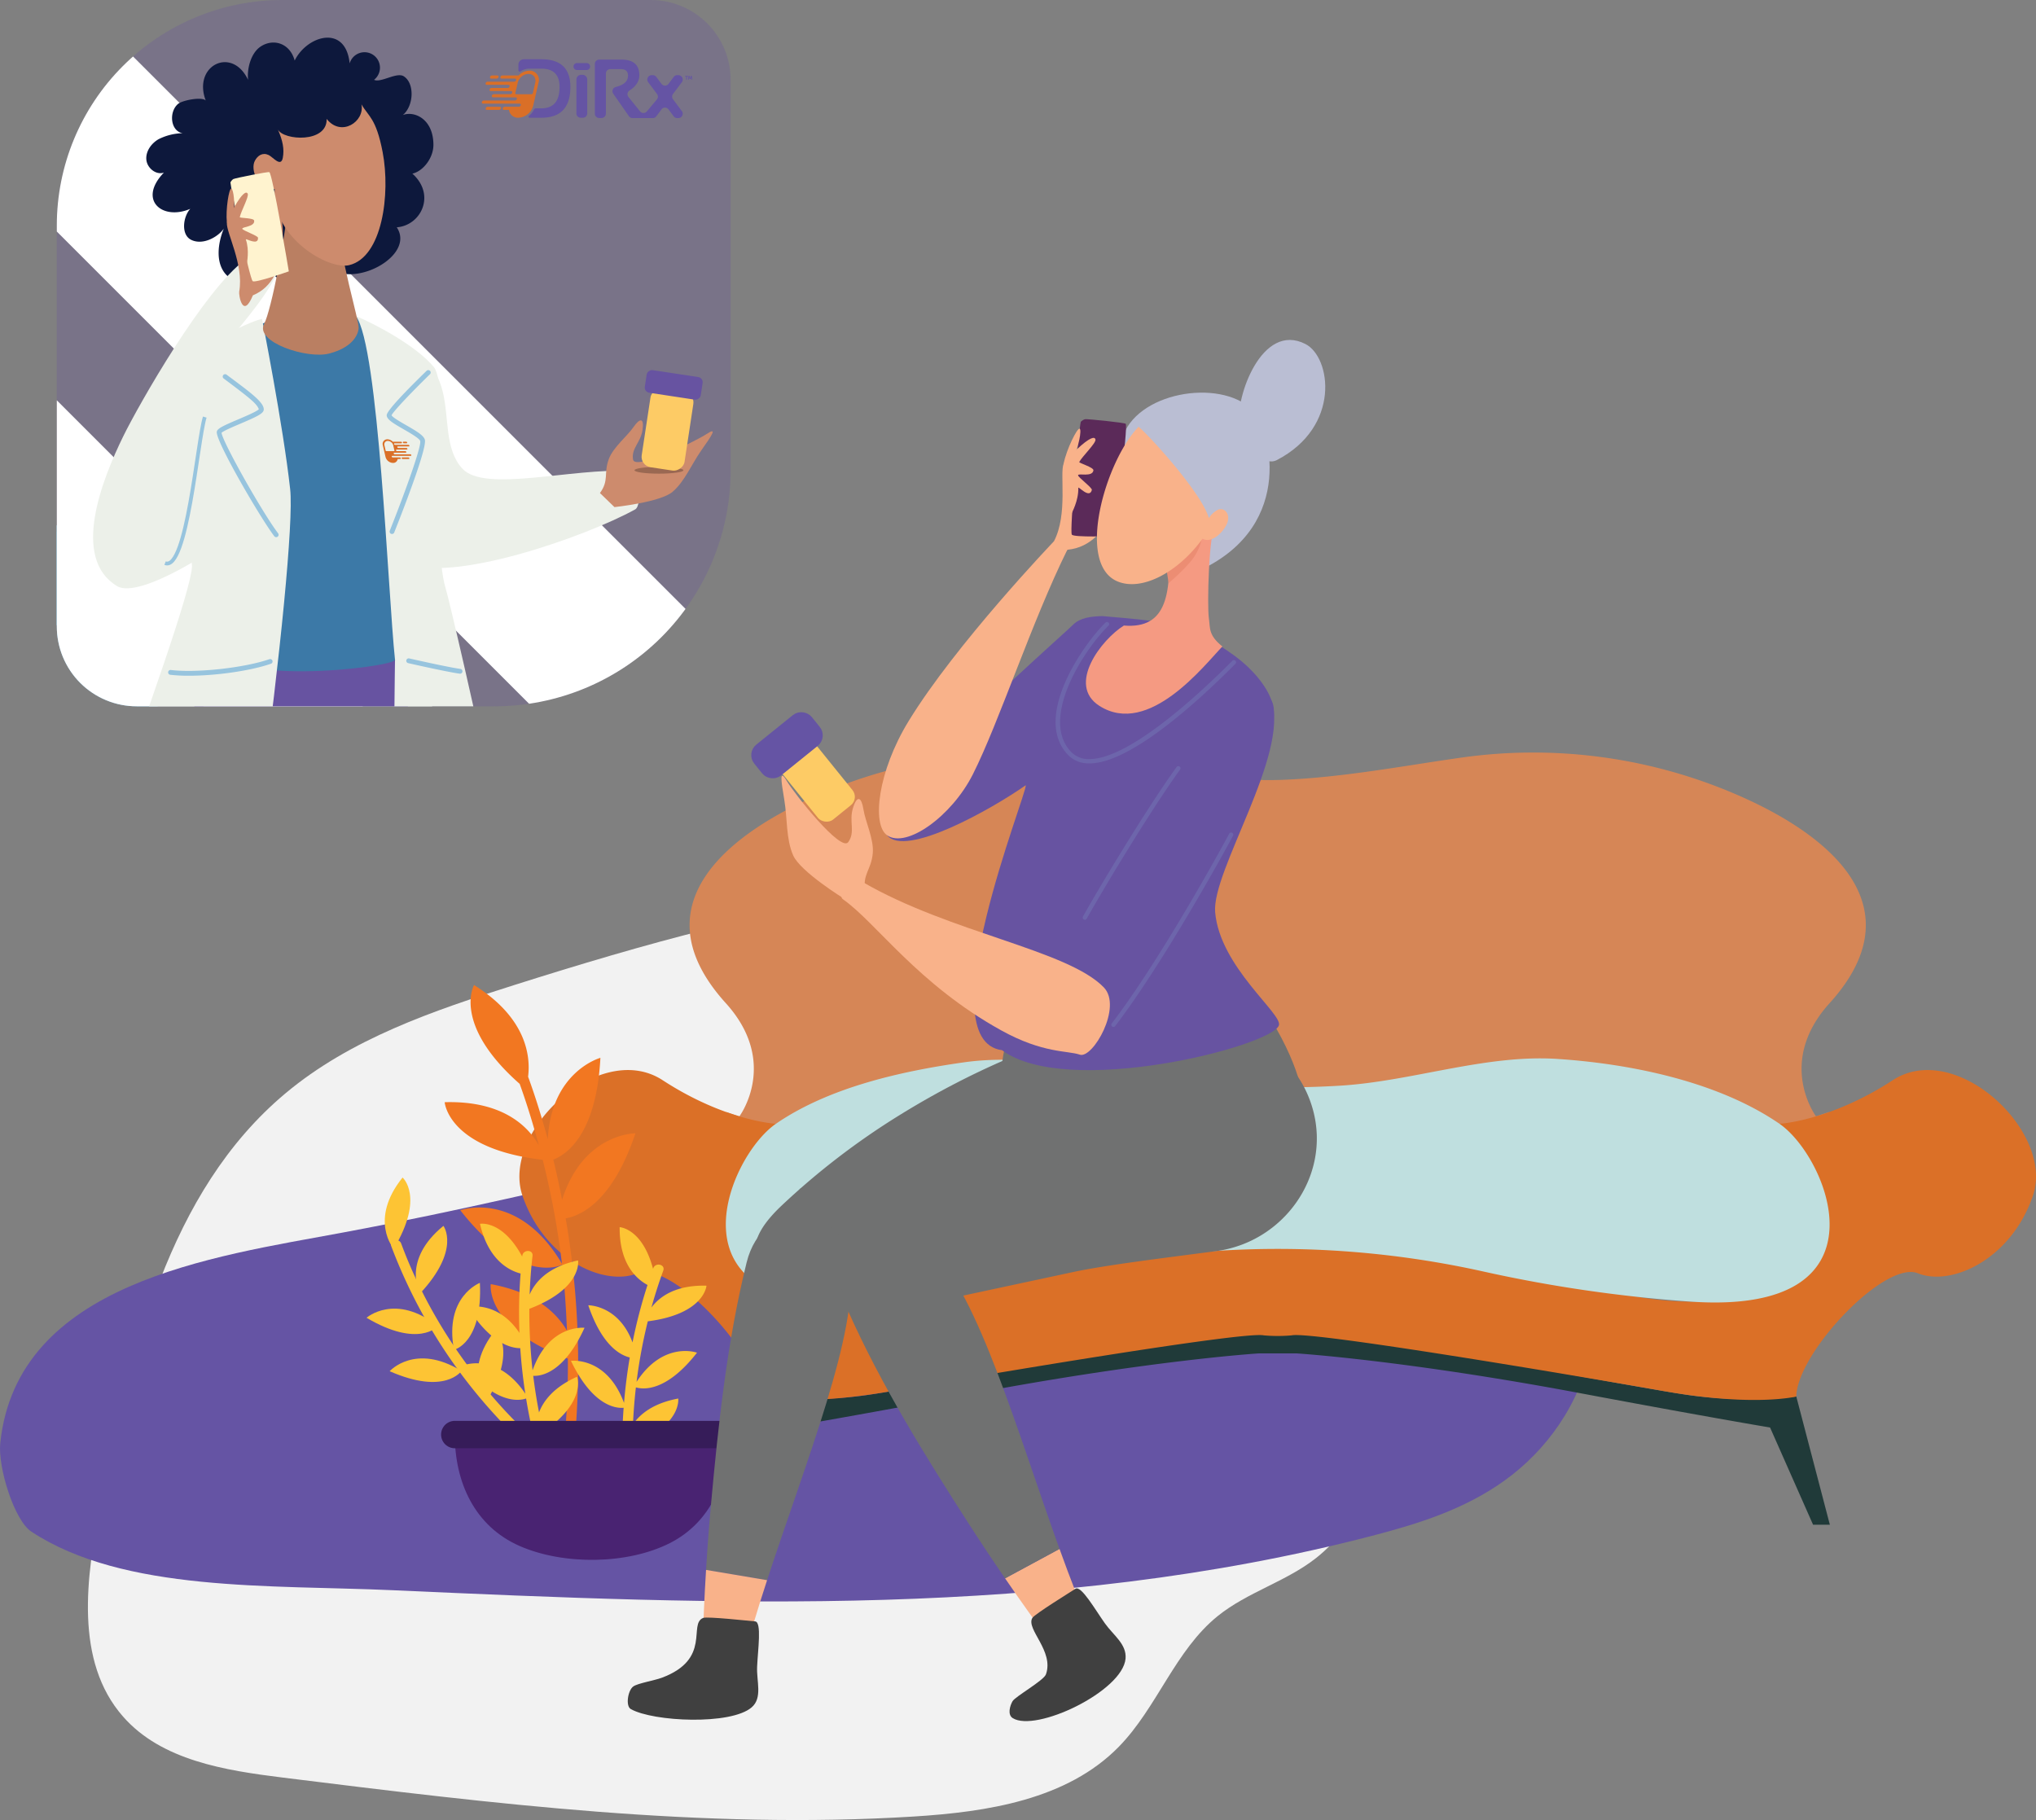 <svg id="Group_2255" data-name="Group 2255" xmlns="http://www.w3.org/2000/svg" xmlns:xlink="http://www.w3.org/1999/xlink" width="680.437" height="608.322" viewBox="0 0 680.437 608.322">
  <rect x="0" y="0" width="680.437" height="608.322" fill="#808080" stroke="none"/>
  <defs>
    <clipPath id="clip-path">
      <path id="Rectangle_747" data-name="Rectangle 747" d="M75.371,0H198.493A26.708,26.708,0,0,1,225.2,26.708v130.42a78.947,78.947,0,0,1-78.947,78.947H26.708A26.708,26.708,0,0,1,0,209.366v-134A75.371,75.371,0,0,1,75.371,0Z" fill="none"/>
    </clipPath>
    <clipPath id="clip-path-2">
      <rect id="Rectangle_746" data-name="Rectangle 746" width="473.823" height="303.27" fill="none"/>
    </clipPath>
  </defs>
  <g id="Group_2219" data-name="Group 2219" transform="translate(0 0)">
    <g id="Group_2216" data-name="Group 2216" transform="translate(18.985)">
      <g id="Group_2215" data-name="Group 2215" clip-path="url(#clip-path)">
        <g id="doctor" transform="translate(-249.64 -5.206)">
          <rect id="Rectangle_712" data-name="Rectangle 712" width="479.923" height="307.583" transform="translate(1.019)" fill="#6753a1" opacity="0.272" style="mix-blend-mode: normal;isolation: isolate"/>
          <g id="Group_2205" data-name="Group 2205" transform="translate(0 4.313)">
            <g id="Group_2204" data-name="Group 2204" clip-path="url(#clip-path-2)">
              <g id="Group_2157" data-name="Group 2157" transform="translate(123.202 176.477)">
                <path id="Path_1556" data-name="Path 1556" d="M73.255,346.113l7.167,2.113,167.529-108.6-7.167-2.113H100.333Z" transform="translate(-73.255 -237.508)" fill="#80c4df"/>
                <path id="Path_1557" data-name="Path 1557" d="M73.255,346.113l7.167,2.113,167.529-108.6-7.167-2.113H100.333Z" transform="translate(-73.255 -237.508)" fill="#a8e4fa" style="mix-blend-mode: multiply;isolation: isolate"/>
                <path id="Path_1558" data-name="Path 1558" d="M80.351,348.2H220.8l27.078-108.6H107.429Z" transform="translate(-73.184 -237.487)" fill="#80c4df"/>
                <path id="Path_1559" data-name="Path 1559" d="M184.582,290.707l14.509,77.627H143.527l8.018-77.627Z" transform="translate(-72.549 -236.973)" fill="#80c4df"/>
                <path id="Path_1560" data-name="Path 1560" d="M184.582,290.707l14.509,77.627H143.527l8.018-77.627Z" transform="translate(-72.549 -236.973)" fill="#a8e4fa" style="mix-blend-mode: multiply;isolation: isolate"/>
                <path id="Path_1561" data-name="Path 1561" d="M153.223,293.273l1.964,3.142,7.462,71.475H146.154Z" transform="translate(-72.523 -236.948)" fill="#a8e4fa" style="mix-blend-mode: multiply;isolation: isolate"/>
              </g>
              <g id="Group_2174" data-name="Group 2174" transform="translate(150.695 27.734)">
                <g id="Group_2158" data-name="Group 2158" transform="translate(0)">
                  <ellipse id="Ellipse_47" data-name="Ellipse 47" cx="44.526" cy="44.526" rx="44.526" ry="44.526" transform="translate(1.54 1.54)" fill="#f7f5f0"/>
                  <path id="Path_1562" data-name="Path 1562" d="M146.541,93.326a42.984,42.984,0,1,1-30.4,12.589,42.7,42.7,0,0,1,30.4-12.589Zm0-3.081a46.066,46.066,0,1,0,46.066,46.066,46.066,46.066,0,0,0-46.066-46.066Z" transform="translate(-100.475 -90.245)" fill="#80c4df"/>
                </g>
                <g id="Group_2171" data-name="Group 2171" transform="translate(6.385 6.386)">
                  <g id="Group_2159" data-name="Group 2159" transform="translate(38.194)">
                    <path id="Path_1563" data-name="Path 1563" d="M146.083,98.039v0Z" transform="translate(-144.595 -96.552)" fill="#f7f5f0"/>
                    <path id="Path_1564" data-name="Path 1564" d="M146.1,106.024a1.488,1.488,0,0,1-1.488-1.487V98.054a1.487,1.487,0,0,1,2.975,0v6.484A1.487,1.487,0,0,1,146.1,106.024Z" transform="translate(-144.61 -96.567)" fill="#80c4df"/>
                  </g>
                  <g id="Group_2160" data-name="Group 2160" transform="translate(54.05 5.116)">
                    <path id="Path_1565" data-name="Path 1565" d="M165.022,103.1l-3.242,5.615Z" transform="translate(-160.293 -101.618)" fill="#f7f5f0"/>
                    <path id="Path_1566" data-name="Path 1566" d="M161.794,110.221a1.487,1.487,0,0,1-1.287-2.23l3.242-5.615a1.487,1.487,0,0,1,2.576,1.487l-3.242,5.615A1.485,1.485,0,0,1,161.794,110.221Z" transform="translate(-160.308 -101.632)" fill="#80c4df"/>
                  </g>
                  <g id="Group_2161" data-name="Group 2161" transform="translate(65.657 19.097)">
                    <path id="Path_1567" data-name="Path 1567" d="M178.886,116.946l-5.614,3.241Z" transform="translate(-171.785 -115.459)" fill="#f7f5f0"/>
                    <path id="Path_1568" data-name="Path 1568" d="M173.289,121.69a1.488,1.488,0,0,1-.745-2.776l5.614-3.241a1.487,1.487,0,0,1,1.488,2.576l-5.615,3.241A1.479,1.479,0,0,1,173.289,121.69Z" transform="translate(-171.799 -115.474)" fill="#80c4df"/>
                  </g>
                  <g id="Group_2162" data-name="Group 2162" transform="translate(69.905 38.194)">
                    <path id="Path_1569" data-name="Path 1569" d="M183.962,135.853h0Z" transform="translate(-175.991 -134.366)" fill="#f7f5f0"/>
                    <path id="Path_1570" data-name="Path 1570" d="M183.976,137.355h-6.484a1.487,1.487,0,0,1,0-2.974h6.484a1.487,1.487,0,0,1,0,2.974Z" transform="translate(-176.006 -134.381)" fill="#80c4df"/>
                  </g>
                  <g id="Group_2163" data-name="Group 2163" transform="translate(65.657 54.049)">
                    <path id="Path_1571" data-name="Path 1571" d="M178.886,154.792l-5.614-3.241Z" transform="translate(-171.785 -150.064)" fill="#f7f5f0"/>
                    <path id="Path_1572" data-name="Path 1572" d="M178.9,156.294a1.479,1.479,0,0,1-.742-.2l-5.614-3.241a1.487,1.487,0,1,1,1.487-2.576l5.615,3.241a1.487,1.487,0,0,1-.745,2.775Z" transform="translate(-171.799 -150.078)" fill="#80c4df"/>
                  </g>
                  <g id="Group_2164" data-name="Group 2164" transform="translate(54.05 65.656)">
                    <path id="Path_1573" data-name="Path 1573" d="M165.022,168.657l-3.242-5.615Z" transform="translate(-160.293 -161.555)" fill="#f7f5f0"/>
                    <path id="Path_1574" data-name="Path 1574" d="M165.038,170.159a1.486,1.486,0,0,1-1.289-.744l-3.242-5.614a1.487,1.487,0,0,1,2.576-1.488l3.242,5.615a1.488,1.488,0,0,1-1.287,2.231Z" transform="translate(-160.308 -161.57)" fill="#80c4df"/>
                  </g>
                  <g id="Group_2165" data-name="Group 2165" transform="translate(38.194 69.904)">
                    <path id="Path_1575" data-name="Path 1575" d="M146.083,173.732v0Z" transform="translate(-144.595 -165.761)" fill="#f7f5f0"/>
                    <path id="Path_1576" data-name="Path 1576" d="M146.1,175.233a1.487,1.487,0,0,1-1.488-1.487v-6.482a1.487,1.487,0,1,1,2.975,0v6.482A1.487,1.487,0,0,1,146.1,175.233Z" transform="translate(-144.61 -165.776)" fill="#80c4df"/>
                  </g>
                  <g id="Group_2166" data-name="Group 2166" transform="translate(19.097 65.656)">
                    <path id="Path_1577" data-name="Path 1577" d="M127.176,168.657l3.241-5.615Z" transform="translate(-125.688 -161.555)" fill="#f7f5f0"/>
                    <path id="Path_1578" data-name="Path 1578" d="M127.189,170.159a1.488,1.488,0,0,1-1.286-2.231l3.241-5.615a1.487,1.487,0,0,1,2.576,1.488l-3.241,5.614A1.489,1.489,0,0,1,127.189,170.159Z" transform="translate(-125.703 -161.57)" fill="#80c4df"/>
                  </g>
                  <g id="Group_2167" data-name="Group 2167" transform="translate(5.117 54.049)">
                    <path id="Path_1579" data-name="Path 1579" d="M113.335,154.792l5.614-3.241Z" transform="translate(-111.847 -150.064)" fill="#f7f5f0"/>
                    <path id="Path_1580" data-name="Path 1580" d="M113.351,156.294a1.487,1.487,0,0,1-.745-2.775l5.615-3.241a1.487,1.487,0,1,1,1.487,2.576l-5.614,3.241A1.479,1.479,0,0,1,113.351,156.294Z" transform="translate(-111.862 -150.078)" fill="#80c4df"/>
                  </g>
                  <g id="Group_2168" data-name="Group 2168" transform="translate(0 38.194)">
                    <path id="Path_1581" data-name="Path 1581" d="M108.269,135.853h0Z" transform="translate(-106.781 -134.366)" fill="#f7f5f0"/>
                    <path id="Path_1582" data-name="Path 1582" d="M114.766,137.355h-6.482a1.487,1.487,0,1,1,0-2.974h6.482a1.487,1.487,0,0,1,0,2.974Z" transform="translate(-106.796 -134.381)" fill="#80c4df"/>
                  </g>
                  <g id="Group_2169" data-name="Group 2169" transform="translate(5.117 19.097)">
                    <path id="Path_1583" data-name="Path 1583" d="M113.335,116.946l5.614,3.241Z" transform="translate(-111.847 -115.459)" fill="#f7f5f0"/>
                    <path id="Path_1584" data-name="Path 1584" d="M118.963,121.69a1.48,1.48,0,0,1-.742-.2l-5.614-3.241a1.487,1.487,0,1,1,1.487-2.576l5.614,3.241a1.488,1.488,0,0,1-.744,2.776Z" transform="translate(-111.862 -115.474)" fill="#80c4df"/>
                  </g>
                  <g id="Group_2170" data-name="Group 2170" transform="translate(19.097 5.116)">
                    <path id="Path_1585" data-name="Path 1585" d="M127.176,103.1l3.241,5.615Z" transform="translate(-125.688 -101.618)" fill="#f7f5f0"/>
                    <path id="Path_1586" data-name="Path 1586" d="M130.433,110.221a1.486,1.486,0,0,1-1.289-.743l-3.241-5.615a1.487,1.487,0,0,1,2.576-1.487l3.241,5.615a1.487,1.487,0,0,1-1.287,2.23Z" transform="translate(-125.703 -101.632)" fill="#80c4df"/>
                  </g>
                </g>
                <g id="Group_2172" data-name="Group 2172" transform="translate(36.666 17.116)">
                  <path id="Path_1587" data-name="Path 1587" d="M147.761,141.678l-9.512-33.015Z" transform="translate(-136.761 -107.176)" fill="#f7f5f0"/>
                  <path id="Path_1588" data-name="Path 1588" d="M147.775,143.18a1.486,1.486,0,0,1-1.428-1.076l-9.513-33.014a1.487,1.487,0,0,1,2.858-.823l9.512,33.014a1.487,1.487,0,0,1-1.017,1.84A1.456,1.456,0,0,1,147.775,143.18Z" transform="translate(-136.776 -107.191)" fill="#80c4df"/>
                </g>
                <g id="Group_2173" data-name="Group 2173" transform="translate(24.198 39.832)">
                  <path id="Path_1589" data-name="Path 1589" d="M151.564,137.129,125.9,131.154Z" transform="translate(-124.418 -129.666)" fill="#f7f5f0"/>
                  <path id="Path_1590" data-name="Path 1590" d="M151.58,138.632a1.507,1.507,0,0,1-.338-.039l-25.659-5.975a1.487,1.487,0,0,1,.675-2.9l25.659,5.975a1.488,1.488,0,0,1-.336,2.936Z" transform="translate(-124.432 -129.681)" fill="#80c4df"/>
                </g>
              </g>
              <g id="Group_2203" data-name="Group 2203" transform="translate(22.388 31.291)">
                <g id="Group_2176" data-name="Group 2176">
                  <rect id="Rectangle_713" data-name="Rectangle 713" width="99.975" height="129.662" transform="translate(1.539 1.54)" fill="#f7f5f0"/>
                  <g id="Group_2175" data-name="Group 2175">
                    <path id="Path_1591" data-name="Path 1591" d="M73.42,96.846V223.428h-96.9V96.846Zm3.08-3.08H-26.555V226.508H76.5V93.766Z" transform="translate(26.555 -93.766)" fill="#80c4df"/>
                  </g>
                </g>
                <rect id="Rectangle_714" data-name="Rectangle 714" width="69.615" height="16.896" transform="translate(16.426 10.838)" fill="#ffbb87"/>
                <g id="Group_2177" data-name="Group 2177" transform="translate(72.547 39.671)">
                  <rect id="Rectangle_715" data-name="Rectangle 715" width="8.88" height="8.88" transform="translate(0)" fill="#80c4df"/>
                  <rect id="Rectangle_716" data-name="Rectangle 716" width="8.88" height="8.88" transform="translate(12.423)" fill="#80c4df"/>
                </g>
                <g id="Group_2183" data-name="Group 2183" transform="translate(10.436 52.431)">
                  <g id="Group_2178" data-name="Group 2178" transform="translate(0 0)">
                    <rect id="Rectangle_717" data-name="Rectangle 717" width="6.988" height="6.988" transform="translate(0.946 0.945)" fill="#f7f5f0"/>
                    <path id="Path_1592" data-name="Path 1592" d="M-9.234,147.567v5.1h-5.1v-5.1Zm1.892-1.891h-8.88v8.879h8.88v-8.879Z" transform="translate(16.223 -145.676)" fill="#80c4df"/>
                  </g>
                  <g id="Group_2179" data-name="Group 2179" transform="translate(12.423 0)">
                    <rect id="Rectangle_718" data-name="Rectangle 718" width="6.988" height="6.988" transform="translate(0.945 0.945)" fill="#f7f5f0"/>
                    <path id="Path_1593" data-name="Path 1593" d="M3.065,147.567v5.1h-5.1v-5.1Zm1.891-1.891H-3.924v8.879H4.955v-8.879Z" transform="translate(3.924 -145.676)" fill="#80c4df"/>
                  </g>
                  <g id="Group_2180" data-name="Group 2180" transform="translate(24.844 0)">
                    <rect id="Rectangle_719" data-name="Rectangle 719" width="6.988" height="6.988" transform="translate(0.946 0.945)" fill="#f7f5f0"/>
                    <path id="Path_1594" data-name="Path 1594" d="M15.363,147.567v5.1h-5.1v-5.1Zm1.892-1.891H8.374v8.879h8.88v-8.879Z" transform="translate(-8.374 -145.676)" fill="#80c4df"/>
                  </g>
                  <g id="Group_2181" data-name="Group 2181" transform="translate(37.267 0)">
                    <rect id="Rectangle_720" data-name="Rectangle 720" width="6.988" height="6.988" transform="translate(0.946 0.945)" fill="#f7f5f0"/>
                    <path id="Path_1595" data-name="Path 1595" d="M27.662,147.567v5.1h-5.1v-5.1Zm1.891-1.891H20.673v8.879h8.879v-8.879Z" transform="translate(-20.673 -145.676)" fill="#80c4df"/>
                  </g>
                  <g id="Group_2182" data-name="Group 2182" transform="translate(49.688 0)">
                    <rect id="Rectangle_721" data-name="Rectangle 721" width="6.988" height="6.988" transform="translate(0.946 0.945)" fill="#f7f5f0"/>
                    <path id="Path_1596" data-name="Path 1596" d="M39.96,147.567v5.1h-5.1v-5.1Zm1.892-1.891h-8.88v8.879h8.88v-8.879Z" transform="translate(-32.971 -145.676)" fill="#80c4df"/>
                  </g>
                  <rect id="Rectangle_722" data-name="Rectangle 722" width="8.88" height="8.88" transform="translate(62.111)" fill="#80c4df"/>
                  <rect id="Rectangle_723" data-name="Rectangle 723" width="8.88" height="8.88" transform="translate(74.534)" fill="#80c4df"/>
                </g>
                <g id="Group_2189" data-name="Group 2189" transform="translate(10.436 65.191)">
                  <g id="Group_2184" data-name="Group 2184" transform="translate(0 0)">
                    <rect id="Rectangle_724" data-name="Rectangle 724" width="6.988" height="6.988" transform="translate(0.946 0.946)" fill="#f7f5f0"/>
                    <path id="Path_1597" data-name="Path 1597" d="M-9.234,160.2v5.1h-5.1v-5.1Zm1.892-1.891h-8.88v8.879h8.88v-8.879Z" transform="translate(16.223 -158.309)" fill="#80c4df"/>
                  </g>
                  <g id="Group_2185" data-name="Group 2185" transform="translate(12.423 0)">
                    <rect id="Rectangle_725" data-name="Rectangle 725" width="6.988" height="6.988" transform="translate(0.945 0.946)" fill="#f7f5f0"/>
                    <path id="Path_1598" data-name="Path 1598" d="M3.065,160.2v5.1h-5.1v-5.1Zm1.891-1.891H-3.924v8.879H4.955v-8.879Z" transform="translate(3.924 -158.309)" fill="#80c4df"/>
                  </g>
                  <g id="Group_2186" data-name="Group 2186" transform="translate(24.844 0)">
                    <rect id="Rectangle_726" data-name="Rectangle 726" width="6.988" height="6.988" transform="translate(0.946 0.946)" fill="#f7f5f0"/>
                    <path id="Path_1599" data-name="Path 1599" d="M15.363,160.2v5.1h-5.1v-5.1Zm1.892-1.891H8.374v8.879h8.88v-8.879Z" transform="translate(-8.374 -158.309)" fill="#80c4df"/>
                  </g>
                  <g id="Group_2187" data-name="Group 2187" transform="translate(37.267 0)">
                    <rect id="Rectangle_727" data-name="Rectangle 727" width="6.988" height="6.988" transform="translate(0.946 0.946)" fill="#f7f5f0"/>
                    <path id="Path_1600" data-name="Path 1600" d="M27.662,160.2v5.1h-5.1v-5.1Zm1.891-1.891H20.673v8.879h8.879v-8.879Z" transform="translate(-20.673 -158.309)" fill="#80c4df"/>
                  </g>
                  <g id="Group_2188" data-name="Group 2188" transform="translate(49.688 0)">
                    <rect id="Rectangle_728" data-name="Rectangle 728" width="6.988" height="6.988" transform="translate(0.946 0.946)" fill="#f7f5f0"/>
                    <path id="Path_1601" data-name="Path 1601" d="M39.96,160.2v5.1h-5.1v-5.1Zm1.892-1.891h-8.88v8.879h8.88v-8.879Z" transform="translate(-32.971 -158.309)" fill="#80c4df"/>
                  </g>
                  <rect id="Rectangle_729" data-name="Rectangle 729" width="8.88" height="8.88" transform="translate(62.111)" fill="#80c4df"/>
                  <rect id="Rectangle_730" data-name="Rectangle 730" width="8.88" height="8.88" transform="translate(74.534)" fill="#80c4df"/>
                </g>
                <g id="Group_2194" data-name="Group 2194" transform="translate(10.436 76.435)">
                  <g id="Group_2190" data-name="Group 2190" transform="translate(0 1.516)">
                    <rect id="Rectangle_731" data-name="Rectangle 731" width="6.988" height="6.988" transform="translate(0.946 0.946)" fill="#f7f5f0"/>
                    <path id="Path_1602" data-name="Path 1602" d="M-9.234,172.834v5.1h-5.1v-5.1Zm1.892-1.892h-8.88v8.88h8.88v-8.88Z" transform="translate(16.223 -170.942)" fill="#80c4df"/>
                  </g>
                  <g id="Group_2191" data-name="Group 2191" transform="translate(12.423 1.516)">
                    <rect id="Rectangle_732" data-name="Rectangle 732" width="6.988" height="6.988" transform="translate(0.945 0.946)" fill="#f7f5f0"/>
                    <path id="Path_1603" data-name="Path 1603" d="M3.065,172.834v5.1h-5.1v-5.1Zm1.891-1.892H-3.924v8.88H4.955v-8.88Z" transform="translate(3.924 -170.942)" fill="#80c4df"/>
                  </g>
                  <g id="Group_2192" data-name="Group 2192" transform="translate(24.844 1.516)">
                    <rect id="Rectangle_733" data-name="Rectangle 733" width="6.988" height="6.988" transform="translate(0.946 0.946)" fill="#f7f5f0"/>
                    <path id="Path_1604" data-name="Path 1604" d="M15.363,172.834v5.1h-5.1v-5.1Zm1.892-1.892H8.374v8.88h8.88v-8.88Z" transform="translate(-8.374 -170.942)" fill="#80c4df"/>
                  </g>
                  <rect id="Rectangle_734" data-name="Rectangle 734" width="11.913" height="11.913" transform="translate(35.75)" fill="#ffbb87"/>
                  <g id="Group_2193" data-name="Group 2193" transform="translate(49.688 1.516)">
                    <rect id="Rectangle_735" data-name="Rectangle 735" width="6.988" height="6.988" transform="translate(0.946 0.946)" fill="#f7f5f0"/>
                    <path id="Path_1605" data-name="Path 1605" d="M39.96,172.834v5.1h-5.1v-5.1Zm1.892-1.892h-8.88v8.88h8.88v-8.88Z" transform="translate(-32.971 -170.942)" fill="#80c4df"/>
                  </g>
                  <rect id="Rectangle_736" data-name="Rectangle 736" width="8.88" height="8.88" transform="translate(62.111 1.516)" fill="#80c4df"/>
                  <rect id="Rectangle_737" data-name="Rectangle 737" width="8.88" height="8.88" transform="translate(74.534 1.516)" fill="#80c4df"/>
                </g>
                <g id="Group_2200" data-name="Group 2200" transform="translate(10.436 90.712)">
                  <g id="Group_2195" data-name="Group 2195" transform="translate(0 0)">
                    <rect id="Rectangle_738" data-name="Rectangle 738" width="6.988" height="6.988" transform="translate(0.946 0.946)" fill="#f7f5f0"/>
                    <path id="Path_1606" data-name="Path 1606" d="M-9.234,185.467v5.1h-5.1v-5.1Zm1.892-1.891h-8.88v8.879h8.88v-8.879Z" transform="translate(16.223 -183.576)" fill="#80c4df"/>
                  </g>
                  <g id="Group_2196" data-name="Group 2196" transform="translate(12.423 0)">
                    <rect id="Rectangle_739" data-name="Rectangle 739" width="6.988" height="6.988" transform="translate(0.945 0.946)" fill="#f7f5f0"/>
                    <path id="Path_1607" data-name="Path 1607" d="M3.065,185.467v5.1h-5.1v-5.1Zm1.891-1.891H-3.924v8.879H4.955v-8.879Z" transform="translate(3.924 -183.576)" fill="#80c4df"/>
                  </g>
                  <g id="Group_2197" data-name="Group 2197" transform="translate(24.844 0)">
                    <rect id="Rectangle_740" data-name="Rectangle 740" width="6.988" height="6.988" transform="translate(0.946 0.946)" fill="#f7f5f0"/>
                    <path id="Path_1608" data-name="Path 1608" d="M15.363,185.467v5.1h-5.1v-5.1Zm1.892-1.891H8.374v8.879h8.88v-8.879Z" transform="translate(-8.374 -183.576)" fill="#80c4df"/>
                  </g>
                  <g id="Group_2198" data-name="Group 2198" transform="translate(37.267 0)">
                    <rect id="Rectangle_741" data-name="Rectangle 741" width="6.988" height="6.988" transform="translate(0.946 0.946)" fill="#f7f5f0"/>
                    <path id="Path_1609" data-name="Path 1609" d="M27.662,185.467v5.1h-5.1v-5.1Zm1.891-1.891H20.673v8.879h8.879v-8.879Z" transform="translate(-20.673 -183.576)" fill="#80c4df"/>
                  </g>
                  <g id="Group_2199" data-name="Group 2199" transform="translate(49.688 0)">
                    <rect id="Rectangle_742" data-name="Rectangle 742" width="6.988" height="6.988" transform="translate(0.946 0.946)" fill="#f7f5f0"/>
                    <path id="Path_1610" data-name="Path 1610" d="M39.96,185.467v5.1h-5.1v-5.1Zm1.892-1.891h-8.88v8.879h8.88v-8.879Z" transform="translate(-32.971 -183.576)" fill="#80c4df"/>
                  </g>
                  <rect id="Rectangle_743" data-name="Rectangle 743" width="8.88" height="8.88" transform="translate(62.111)" fill="#80c4df"/>
                  <rect id="Rectangle_744" data-name="Rectangle 744" width="8.88" height="8.88" transform="translate(74.534)" fill="#80c4df"/>
                </g>
                <g id="Group_2202" data-name="Group 2202" transform="translate(10.436 103.472)">
                  <g id="Group_2201" data-name="Group 2201">
                    <rect id="Rectangle_745" data-name="Rectangle 745" width="6.988" height="6.988" transform="translate(0.946 0.946)" fill="#f7f5f0"/>
                    <path id="Path_1611" data-name="Path 1611" d="M-9.234,198.1v5.1h-5.1v-5.1Zm1.892-1.892h-8.88v8.88h8.88v-8.88Z" transform="translate(16.223 -196.209)" fill="#80c4df"/>
                  </g>
                </g>
              </g>
            </g>
          </g>
          <path id="Path_1612" data-name="Path 1612" d="M122.7,64.554,424.191,366.038c.207,0,.207-83.777.207-83.777L206.69,64.554Z" transform="translate(50.443 -58.456)" fill="#fff" style="mix-blend-mode: soft-light;isolation: isolate"/>
          <path id="Path_1613" data-name="Path 1613" d="M-47.711,63.671v52.244L201.527,365.155H368.592L67.111,63.671Z" transform="translate(48.731 -58.464)" fill="#fff" style="mix-blend-mode: soft-light;isolation: isolate"/>
        </g>
        <path id="Path_1614" data-name="Path 1614" d="M295.958,174.6c-7.013-.57-10.125,13.676-6.24,23.643,7.841,20.118,6.2,42.875,24.3,52.242,14.447,7.475,60.133-8.444,76.8-17.664,2.445-1.353,1.269-12.663-1.711-12.831-19.385-1.094-48.584,7.351-56.048-.814C321.013,205.994,339.9,178.168,295.958,174.6Z" transform="translate(-197.536 -62.556)" fill="#ecf0e9"/>
        <g id="doctors" transform="translate(-7.945 12.589)">
          <g id="_5" data-name="5">
            <path id="Path_1615" data-name="Path 1615" d="M257,277.745c12.472-27.738,8.637-55.611,9.443-62.894,2.38-21.516,31.928-46.606,31.928-46.606,5.979,2.467,20.138,9.826,26.086,17.082,5.371,6.553-1.184,57.124,3.963,74.049,2.333,7.673,35.71,152.841,30.7,160.328-25.4,37.928-160.681,18.345-160.681-.68C198.436,400.632,232.624,331.951,257,277.745Z" transform="translate(-190.491 -75.209)" fill="#ecf0e9"/>
            <g id="Group_2208" data-name="Group 2208" transform="translate(27.146 207.889)">
              <g id="Group_2206" data-name="Group 2206" transform="translate(2.173 322.69)">
                <path id="Path_1616" data-name="Path 1616" d="M241.623,603.744c-3.643,9.5-2.369,22.427-1.276,25.14.541,1.344,5.373,16.552-8.106,12.369-8.769-2.72-8.426-9.386-8.046-10.393,3.485-9.251,1.045-23.078,1.045-26.34C225.241,600.9,242.965,600.244,241.623,603.744Z" transform="translate(-219.553 -601.436)" fill="#ba7f62"/>
                <path id="Path_1617" data-name="Path 1617" d="M220.723,639.841c-1.709-.385-1.086,5.595-.62,6.214s9.663,2.672,19.517,2.42c8.921-.228,14.586-.706,15.307-2.359.369-.845-.2-4.718-1.931-5.821-1.529-.974-16.259-1.889-16.756-1.754S220.723,639.841,220.723,639.841Z" transform="translate(-219.598 -601.063)" fill="#072b45"/>
                <path id="Path_1618" data-name="Path 1618" d="M237.99,624.176c1.953.068,4.785,4.412,6.351,8.979,1.826,1.929,5.151,2.624,6.888,5.2,1.208,1.792,2.729,4.943,2.077,5.795-2.275,2.969-31.255,2.47-32.294-.205-1.352-3.481,1.479-6.664,1.887-10.091.375-3.142-.01-4.711,1.1-6.371.343-.513,1.205-.2,1.175.785-.069,2.169-.4,6,2.732,6.442C230.606,626.74,234.78,624.065,237.99,624.176Z" transform="translate(-219.587 -601.208)" fill="#0a3c5f"/>
              </g>
              <g id="Group_2207" data-name="Group 2207" transform="translate(125.753 319.494)">
                <path id="Path_1619" data-name="Path 1619" d="M356.385,600.662a106.942,106.942,0,0,0,5.715,24.809c.541,1.344,5.373,16.552-8.107,12.369a33.171,33.171,0,0,1-5.869-2.353c-3.66-1.977-2.695-6.832-2.422-7.718,2.83-9.2-3.753-23-3.753-26.3C341.948,597.851,356.022,596.93,356.385,600.662Z" transform="translate(-341.948 -598.271)" fill="#ba7f62"/>
                <path id="Path_1620" data-name="Path 1620" d="M343.782,636.43c-1.71-.384-1.086,5.595-.62,6.214s8.3,2.673,18.159,2.42c8.921-.228,17.6-.776,18.324-2.429.369-.845.861-4.648-.873-5.751-1.529-.974-20.335-1.889-20.832-1.754S343.782,636.43,343.782,636.43Z" transform="translate(-341.941 -597.901)" fill="#072b45"/>
                <path id="Path_1621" data-name="Path 1621" d="M359.693,620.765c1.951.093,5.645,7.107,7.71,8.979,1.968,1.785,7.868,2.624,9.6,5.2,1.208,1.792,1.414,4.977.762,5.828-2.275,2.97-32.658,2.436-33.7-.238-1.351-3.481-.169-5.761.239-9.187.375-3.142.745-4.327.963-6.313.083-.764.868-1.126,1.415.141.861,1.992,1.661,5.656,2.917,6.123C351.444,631.763,350.085,620.307,359.693,620.765Z" transform="translate(-341.933 -598.045)" fill="#0a3c5f"/>
              </g>
              <path id="Path_1622" data-name="Path 1622" d="M239.258,475.952c-7.2-19.238-28.646-97.487-19.638-134.972,3.1-12.883,25.413-46.755,36.926-59.024h54.723S343.126,393.44,353.137,465.21c.974,6.977-.291,30.152.779,43.8,2.124,27.112,1.986,72.187,6.187,96.727-.738,6.836-16.82,8.51-17.555,4.714-6.077-31.43-34.585-74.883-35.694-102.46-.246-6.15,2.376-20.286,5.355-29.56-12.1-29.915-22.45-76.609-27.58-103.765-3.575,26.769-7.9,74.815-11.289,106.377-1.022,9.514-1.827,27.319-4.3,36.912-4.184,16.211-16.241,35.087-27.275,94.485.164,7.618-15.679,3.094-17.568-1.4,0-3.37-8.617-78.3-2.989-107.066C222.336,498.2,229,485.891,239.258,475.952Z" transform="translate(-217.446 -281.956)" fill="#6753a1"/>
            </g>
            <path id="Path_1623" data-name="Path 1623" d="M265.709,171.233c-6.126,2.755-13.918,13.008-16.643,19.819-1.8,4.506,12.2,48.008,3.717,85.712-3.65,16.237,58.449,8.991,58.17,6.372-2.378-22.378-5.435-104.926-13.09-114.853C293.084,162.086,281.975,163.914,265.709,171.233Z" transform="translate(-189.984 -75.247)" fill="#3c79a7"/>
            <path id="Path_1624" data-name="Path 1624" d="M267.1,169.188c-5.474,1.2-23.071,10.469-27.858,16.13-3.889,4.6,4.54,63.834,4.447,66.576-.537,15.88-57.827,160.315-52.81,167.8,13.636,20.339,50.062,17.663,55.951,16.3,11.113-25.488,32.057-188.365,29.676-209.881S267.1,169.188,267.1,169.188Z" transform="translate(-190.57 -75.2)" fill="#ecf0e9"/>
            <g id="Group_2209" data-name="Group 2209" transform="translate(118.195 111.111)">
              <path id="Path_1625" data-name="Path 1625" d="M309.361,240.915a.8.8,0,0,0,.747-.507c1.843-4.627,11-27.867,10.242-30.949-.35-1.428-2.595-2.806-6.248-4.9-1.82-1.046-4.542-2.611-4.884-3.316.6-1.354,6.914-7.959,12.831-13.717a.8.8,0,1,0-1.121-1.152c-6.085,5.922-13.339,13.3-13.339,14.851,0,1.381,2.064,2.633,5.711,4.729,2.1,1.208,5.275,3.032,5.489,3.895.437,1.779-4.917,16.768-10.174,29.97a.8.8,0,0,0,.746,1.1Z" transform="translate(-307.589 -186.14)" fill="#97c4de"/>
            </g>
            <g id="Group_2210" data-name="Group 2210" transform="translate(61.4 112.479)">
              <path id="Path_1626" data-name="Path 1626" d="M270.584,241.653c-4.691-6.17-19.743-31.965-19.211-34.938.19-1.062,2.009-1.923,7.158-4.117,2.494-1.063,6.209-2.643,6.895-3.389-.737-1.855-2.527-3.374-11.751-10.266a.8.8,0,1,1,.964-1.288c7.7,5.753,12.648,9.252,12.424,11.744-.112,1.249-2.255,2.275-7.9,4.68-2.372,1.01-5.587,2.38-6.2,3,.233,2.848,13.559,26.57,18.9,33.6a.8.8,0,1,1-1.281.973ZM252.9,207.146Z" transform="translate(-251.359 -187.495)" fill="#97c4de"/>
            </g>
            <g id="Group_2211" data-name="Group 2211" transform="translate(50.948 137.695)">
              <path id="Path_1627" data-name="Path 1627" d="M243.806,239.72a.792.792,0,0,0,.424-.121.8.8,0,0,0,.258-1.109c-3.211-5.155-1.741-9.524.118-15.054a46.243,46.243,0,0,0,2.519-10.089.8.8,0,0,0-1.6-.169,44.333,44.333,0,0,1-2.443,9.745c-1.837,5.46-3.572,10.618.041,16.418A.8.8,0,0,0,243.806,239.72Z" transform="translate(-241.011 -212.46)" fill="#97c4de"/>
            </g>
            <g id="Group_2212" data-name="Group 2212" transform="translate(45.159 207.693)">
              <path id="Path_1628" data-name="Path 1628" d="M242.175,287.339c8.929,0,20.522-1.6,27.462-4.013a.8.8,0,0,0-.528-1.52c-8.371,2.9-24.375,4.659-32.927,3.609a.8.8,0,0,0-.2,1.6A52.258,52.258,0,0,0,242.175,287.339Z" transform="translate(-235.28 -281.762)" fill="#97c4de"/>
            </g>
            <path id="Path_1629" data-name="Path 1629" d="M352.443,424.648c-13.328,2.34-34.766,6.717-39.445,0s-2.657-142.692-2.657-142.692l19.043,23.873Z" transform="translate(-189.371 -74.067)" fill="#ecf0e9"/>
            <g id="Group_2213" data-name="Group 2213" transform="translate(124.742 207.457)">
              <path id="Path_1630" data-name="Path 1630" d="M331.994,286.653a.8.8,0,0,0,.114-1.6c-4.637-.668-16.929-3.477-17.053-3.5a.8.8,0,1,0-.36,1.568c.508.116,12.481,2.85,17.183,3.528A.9.9,0,0,0,331.994,286.653Z" transform="translate(-314.071 -281.528)" fill="#97c4de"/>
            </g>
            <g id="Group_2214" data-name="Group 2214" transform="translate(37.847)">
              <path id="Path_1631" data-name="Path 1631" d="M311.75,139.519c8.108-.6,13.155-10.829,5.222-17.936,3.636-.826,7.053-5.289,7.032-9.656-.04-8.739-6.489-11.4-10.228-9.925,3.692-3.062,4.022-10.665.276-12.979-2.342-1.446-7.656,2.3-9.886,1.2a5.163,5.163,0,1,0-8.155-5.48c-1.351-13.239-14.3-9.292-18.376-.953-1.612-5.94-7.272-7.493-11.459-4.628-3.161,2.164-4.517,7.276-4.112,11.086-5.364-11.417-18.587-4.8-14.157,6.876-1.377-1.324-7.866-.04-9.271,1.17-3.121,2.688-2.521,9.05,1.533,9.772a18.747,18.747,0,0,0-8.063,2.027c-2.414,1.409-4.3,4.052-4.042,6.837s3.236,5.222,5.874,4.295c-8.862,9.174-.516,16.144,8.811,12.114-2.376,2.519-3.256,8.668.342,10.393,3.968,1.9,9.009-1.075,10.852-3.764-2,4.873-2.83,11.381.7,15.292,3.766,4.176,11.708,1.884,15.094-2.606-.032,4.071,5.541,6.2,9.2,4.423s5.606-5.8,7.063-9.6C289.425,163.894,319.169,150.694,311.75,139.519Z" transform="translate(-228.04 -76.135)" fill="#0d183c"/>
              <path id="Path_1632" data-name="Path 1632" d="M275.382,127.537c-.874,13.715-6.013,39.436-8.332,43.765-3.263,6.092,14.384,11.9,21.782,9.937s9.574-5.874,9.791-8.484-6.218-22.533-7.776-40.887C289.605,117.239,275.739,121.946,275.382,127.537Z" transform="translate(-227.652 -75.673)" fill="#ba7f62"/>
              <path id="Path_1633" data-name="Path 1633" d="M306.68,114.188c2.673,13.973-.108,35.147-11.222,37.763-7.028,1.653-26-9.434-24.868-25.424-5.8-.068-8.145-6.485-6.635-9.425.941-1.833,2.628-2.9,4.622-1.966,1.427.669,4.118,4.233,4.734.935.537-2.877,0-5.73-1.639-9.448,1.911,3.674,16.515,4.6,16.294-3.554,4.848,6.171,12.8.913,11.636-4.869C301.944,102.295,304.5,102.784,306.68,114.188Z" transform="translate(-227.684 -75.913)" fill="#cd8b6d"/>
            </g>
          </g>
        </g>
        <path id="Path_1634" data-name="Path 1634" d="M258.127,240.429c-3.846,4.462-31.988,22.88-39.649,18.292-15.466-9.261-5.1-35.526,2.069-50.137,5.166-10.534,26.952-48.886,40.708-58.918,2.018-1.473,11.776,1.456,10.946,3.588-5.4,13.865-28.1,33.022-26.394,40.819C257.189,245.94,270.844,225.673,258.127,240.429Z" transform="translate(-198.315 -62.811)" fill="#ecf0e9"/>
        <path id="Path_177" data-name="Path 177" d="M378.153,227.07c3.128-4.318,1.167-6.508,2.948-11.339,1.466-3.974,6.163-7.657,8.251-10.7s3.646-3.278,3.024.971-3.808,6.093-3.166,9.869,20.844-6.051,24.611-8.549,1.681.539-1.725,5.378-5.574,10.443-9.664,13.949S383,231.764,383,231.764Z" transform="translate(-196.63 -62.273)" fill="#cd8b6d"/>
        <ellipse id="Ellipse_48" data-name="Ellipse 48" cx="8.173" cy="1.133" rx="8.173" ry="1.133" transform="translate(193.067 156.046)" opacity="0.25" style="mix-blend-mode: darken;isolation: isolate"/>
        <g id="Group_154" data-name="Group 154" transform="translate(194.947 123.447)">
          <rect id="Rectangle_23" data-name="Rectangle 23" width="26.558" height="14.487" rx="3.504" transform="translate(0 32.191) rotate(-81.363)" fill="#fdcb65"/>
          <rect id="Rectangle_24" data-name="Rectangle 24" width="7.646" height="18.913" rx="1.749" transform="translate(1.302 7.559) rotate(-81.363)" fill="#6753a1"/>
        </g>
      </g>
    </g>
    <g id="Group_2217" data-name="Group 2217" transform="translate(0 113.619)">
      <path id="Path_1635" data-name="Path 1635" d="M616.552,373.476c-42.091-16.5-88.576-19.463-133.518-14.555s-88.69,17.4-131.8,31.032c-27.1,8.569-54.77,17.994-76.552,36.258-39.274,32.933-51.651,87.191-61.737,137.444-4.85,24.167-8.737,52.29,7.524,70.815,12.869,14.663,34.043,17.987,53.4,20.391,69.964,8.687,140.414,17.392,210.78,13.017,24.687-1.534,51.324-5.643,68.614-23.329,12.817-13.111,18.789-32.17,33.056-43.684,9.871-7.967,22.734-11.462,32.724-19.28,13.453-10.527,19.963-27.333,27.316-42.749,9.335-19.569,20.923-38.114,28.443-58.45s10.687-43.362,2.734-63.532-29.35-35.946-50.705-32.2" transform="translate(-179.348 -174.344)" fill="#f2f2f2"/>
      <path id="Path_1636" data-name="Path 1636" d="M79.717,542.4c5.6-53.709,71.138-62.321,114.141-70.329s67.351-14.454,110.222-23.5c28.341-5.982,75.785-8.429,104.513-9.664,38.544-1.657,60.823-9.123,99.19-14.014,20.123-2.567,57.125,12.4,76.063,21.261,19.965,9.34,32.452,38.528,27.542,64.379-3.616,19.04-15.269,34.539-28.873,44.322s-29.113,14.56-44.491,18.555c-107.132,27.835-217.772,23.05-327.138,18.14-40.717-1.828-89.913.754-120.785-19.587C84.375,568.192,78.883,550.4,79.717,542.4Z" transform="translate(-79.633 -173.663)" fill="#6554a4"/>
      <g id="Group_155" data-name="Group 155" transform="translate(122.503)">
        <path id="Path_146" data-name="Path 146" d="M753.213,324.883a171.258,171.258,0,0,0-86.78-10.592c-19.572,2.75-40.289,6.764-60.53,7.526-21.772.819-42.194-4.515-63.614-7.526a171.261,171.261,0,0,0-86.781,10.592c-31.13,12.373-66.906,37-35.586,71.586,17.97,19.844,4.53,37.825,4.53,37.825l-4.532-1.49L440.869,449.3l77.844-7.829,85.647-15.334,85.647,15.334,77.844,7.827L788.8,432.8l-4.534,1.49s-13.439-17.981,4.532-37.825C820.118,361.88,784.343,337.256,753.213,324.883Z" transform="translate(-299.85 -174.787)" fill="#d68656"/>
        <path id="Path_147" data-name="Path 147" d="M742.306,525.639c-18.756-2.609-117.857-21.759-133.418-21.759h-9.293c-15.562,0-114.663,19.151-133.419,21.759a145.03,145.03,0,0,1-35.243.373l-11.221,42.859h5.61l14.377-32.5s20.646-3.429,63.507-11.481c58.519-11,94.579-13.28,94.579-13.28H610.7s36.061,2.286,94.579,13.28c42.861,8.052,63.508,11.481,63.508,11.481l14.377,32.5h5.607l-11.221-42.859A145.029,145.029,0,0,1,742.306,525.639Z" transform="translate(-299.73 -172.866)" fill="#203a39"/>
        <path id="Path_148" data-name="Path 148" d="M810.5,421.145c-21.039,13.714-37.87,14.578-37.87,14.578s36.818,38.231-.526,53.883-79.95-5.592-108.275-16.758c-24.379-9.612-51.749-5.587-58.9-4.279-7.153-1.311-34.523-5.333-58.9,4.279-28.326,11.166-70.929,32.411-108.276,16.758s-.526-53.883-.526-53.883-16.831-.864-37.871-14.578-54.174,17.267-46.812,38.672,27.351,30.35,38.4,25.878,40.325,26.46,40.676,41.183c0,0,13.924,3.533,44.13-1.787s118.1-20.138,124.533-18.647a54.285,54.285,0,0,0,9.293,0C616,504.952,703.893,519.768,734.1,525.09s44.13,1.787,44.13,1.787c.35-14.722,29.63-45.655,40.675-41.183s31.034-4.471,38.4-25.878S831.535,407.43,810.5,421.145Z" transform="translate(-300.416 -173.731)" fill="#db7027"/>
        <path id="Path_149" data-name="Path 149" d="M771.939,435.761c-20.719-14.24-50.037-20.074-74.173-21.674-24.086-1.6-48.685,7.514-72.861,8.949a314.781,314.781,0,0,1-63.194-2.6c-20.622-2.947-41.631-8.167-62.514-5.189-20.66,2.946-44.842,8.265-62.657,20.509-16.25,11.167-38.088,64.111,29.636,59.44A470.1,470.1,0,0,0,536.123,485a316.605,316.605,0,0,1,136.237,0A470.232,470.232,0,0,0,742.308,495.2C810.028,499.875,788.189,446.928,771.939,435.761Z" transform="translate(-299.729 -173.77)" fill="#bfdfdf"/>
        <path id="Path_150" data-name="Path 150" d="M444.542,456.96s-11.5,13.306-3.743,29.172,133.578-9,134.944-16.43S474.9,450.788,444.542,456.96Z" transform="translate(-299.545 -173.355)" fill="#539797"/>
        <g id="Group_148" data-name="Group 148" transform="translate(175.759 263.586)">
          <path id="Path_151" data-name="Path 151" d="M522.129,451.186c-4.2-1.341-8.436-2.593-12.629-3.887-.984-.306-1.961-.605-2.945-.9a.062.062,0,0,0-.042-.016q-9.175-2.817-18.383-5.554l-6.375-1.894q-3.045-.906-6.1-1.8a.59.59,0,0,0-.315,1.135l1.488.436c14.149,4.15,28.292,8.363,42.336,12.855q1.373.436,2.746.879c.547.18,1.1.352,1.646.531-1.179-.494-2.373-.989-3.569-1.472A19.118,19.118,0,0,0,522.129,451.186Z" transform="translate(-474.934 -437.123)" fill="#539797"/>
        </g>
        <path id="Path_152" data-name="Path 152" d="M550.919,209.051c4.374-15.5,32.365-20.388,43.45-9.821,5.869,5.6,15.006,38.342-17.084,53.556-8.067-.427-14.349-8.715-16.45-16.986,7.8-7.684.1-19.806-4.806-7.883C551.066,223.877,549.707,213.344,550.919,209.051Z" transform="translate(-298.416 -175.984)" fill="#babed3"/>
        <path id="Path_153" data-name="Path 153" d="M589.7,204.055c-1.278-8.577,7.459-34.028,22.107-26.531,8.57,4.388,11.941,27.625-9.567,38.793C597.105,218.981,590.454,209.116,589.7,204.055Z" transform="translate(-298.023 -176.159)" fill="#babed3"/>
        <g id="Group_149" data-name="Group 149" transform="translate(0 215.614)">
          <path id="Path_154" data-name="Path 154" d="M366.006,461.435c-.881-4.508-1.831-8.994-2.93-13.441,4.143-1.583,14.4-8.088,15.74-34.035,0,0-16.43,4.506-17.58,27.211-1.943-7.071-4.084-14.07-6.587-20.909.819-6.457-.219-19.475-18.059-30.634,0,0-7.417,13.081,15.252,33.037,2.418,6.7,4.507,13.556,6.381,20.5-3.344-5.928-11.683-14.957-31.449-14.375,0,0,1.085,15.607,32.763,19.254a279.15,279.15,0,0,1,6.437,34.734c-14.747-24.894-33.993-17.883-33.993-17.883,18.994,24.224,32.543,18.931,34.032,18.246.859,7.31,1.334,14.653,1.625,22-3.456-5.97-10.594-12.809-25.474-15.546,0,0-2.048,14.7,25.783,24.893a276.9,276.9,0,0,1-1.67,32.543c-.245,2.2,3.152,2.684,3.4.49a285.971,285.971,0,0,0-2.469-79.91c4.994-.861,15.614-5.481,23.311-28.412C390.517,439.186,373.064,439.09,366.006,461.435Z" transform="translate(-300.664 -389.628)" fill="#f27721"/>
          <path id="Path_155" data-name="Path 155" d="M312.422,475.194c-.761-2.057-4.078-1.165-3.309.912a175.128,175.128,0,0,0,44.9,66.673c1.62,1.5,4.051-.925,2.425-2.426C337.235,522.607,321.47,499.692,312.422,475.194Z" transform="translate(-300.843 -388.78)" fill="#fdc434"/>
          <path id="Path_156" data-name="Path 156" d="M318.568,492c13.824-14.789,7.881-22.672,7.881-22.672C312.376,480.778,318.568,492,318.568,492Z" transform="translate(-300.76 -388.827)" fill="#fdc434"/>
          <path id="Path_157" data-name="Path 157" d="M343.669,503.741c-11.359,14.151-2.952,23.821-2.952,23.821C351.132,510.2,343.669,503.741,343.669,503.741Z" transform="translate(-300.554 -388.481)" fill="#fdc434"/>
          <path id="Path_158" data-name="Path 158" d="M312.9,453.327c-11.364,14.149-2.96,23.82-2.96,23.82C320.362,459.792,312.9,453.327,312.9,453.327Z" transform="translate(-300.863 -388.988)" fill="#fdc434"/>
          <path id="Path_159" data-name="Path 159" d="M300.924,499.767c17.42,10.311,23.838,2.809,23.838,2.809C310.544,491.3,300.924,499.767,300.924,499.767Z" transform="translate(-300.924 -388.552)" fill="#fdc434"/>
          <path id="Path_160" data-name="Path 160" d="M329.849,510.565s9.633-2.161,8.669-22.382C338.52,488.183,326.538,492.724,329.849,510.565Z" transform="translate(-300.639 -388.638)" fill="#fdc434"/>
          <path id="Path_161" data-name="Path 161" d="M308.566,517.465c18.539,8.129,24-.093,24-.093C317.091,507.9,308.566,517.465,308.566,517.465Z" transform="translate(-300.847 -388.386)" fill="#fdc434"/>
          <path id="Path_162" data-name="Path 162" d="M373.446,503.4s-11.859-1.325-17.357,14.21a173.575,173.575,0,0,1-1.084-20.553c17.9-6.823,16.284-16.173,16.284-16.173-10.284,2.185-14.473,7.4-16.182,11.4q.229-6.5.962-12.927c.251-2.194-3.183-2.169-3.431,0-.009.073-.016.152-.024.226-6.674-12.361-14.111-10.935-14.111-10.935,2.757,11.948,9.492,15.537,13.572,16.61a170.465,170.465,0,0,0-.375,19.842c-7.456-11.086-17.288-8.611-17.288-8.611,7.481,11.868,14.162,13.709,17.56,13.723.346,5.087.912,10.169,1.692,15.214-9.3-13.865-20.534-9.521-20.534-9.521,10.791,13.245,18.61,11.877,20.789,11.127a176.161,176.161,0,0,0,8.262,31.721c.751,2.062,4.066,1.165,3.309-.912a172.6,172.6,0,0,1-5.852-19.677c14.644-10.058,11.294-18.4,11.294-18.4-7.757,3.467-11.208,8.039-12.686,11.921q-1.185-6.077-1.94-12.233C358.751,519.594,366.5,518.685,373.446,503.4Z" transform="translate(-300.6 -388.834)" fill="#fdc434"/>
          <path id="Path_163" data-name="Path 163" d="M413.85,489.313c-10.511-.283-15.8,3.808-18.4,7.3q1.742-6.262,3.958-12.343c.758-2.074-2.587-2.852-3.336-.8-.026.073-.051.145-.077.215-3.6-13.578-11.162-13.932-11.162-13.932-.113,12.26,5.595,17.324,9.31,19.324a170.768,170.768,0,0,0-5.006,19.2c-4.655-12.524-14.793-12.417-14.793-12.417,4.5,13.288,10.562,16.642,13.864,17.451-.853,5.024-1.493,10.1-1.915,15.187-5.8-15.656-17.738-14.06-17.738-14.06,7.395,15.4,15.316,15.9,17.608,15.681a176.154,176.154,0,0,0,.615,32.773c.248,2.181,3.681,2.085,3.431-.113a172.243,172.243,0,0,1-1.088-20.5c16.59-6.354,15.285-15.25,15.285-15.25-8.353,1.559-12.778,5.2-15.123,8.624q.271-6.189.976-12.349c2.347.7,10.1,1.633,20.422-11.6,0,0-11.221-4.061-20.2,9.757a173.617,173.617,0,0,1,3.752-20.234C413.229,498.778,413.85,489.313,413.85,489.313Z" transform="translate(-300.244 -388.823)" fill="#fdc434"/>
          <path id="Path_164" data-name="Path 164" d="M330.116,538.382c0,15.908,6.588,30.634,21.68,37.245,14.714,6.447,36.04,6.207,50.181-.957,13.866-7.024,19.642-21.3,19.642-36.288Z" transform="translate(-300.631 -388.133)" fill="#492372"/>
          <path id="Path_165" data-name="Path 165" d="M421.665,533.853h-91.5a4.575,4.575,0,1,0,0,9.15h91.5a4.575,4.575,0,1,0,0-9.15Z" transform="translate(-300.676 -388.179)" fill="#361c59"/>
        </g>
        <g id="Group_153" data-name="Group 153" transform="translate(87.301 26.487)">
          <g id="Group_152" data-name="Group 152" transform="translate(0 185.362)">
            <path id="Path_166" data-name="Path 166" d="M438.343,463.25c-5.187,4.907-10.553,11.535-8.262,17.461,1.391,3.595,5.407,5.747,9.6,6.348s8.608-.1,12.925-.8l56-9.081c15.115-2.45,30.483-4.975,44.6-11.245s27.066-16.943,31.827-30.419c6.086-17.227-4.9-39.127-26.155-35.258-28.159,5.126-56.585,17.6-80.888,32.613A245.644,245.644,0,0,0,438.343,463.25Z" transform="translate(-386.932 -385.761)" fill="#707171"/>
            <path id="Path_167" data-name="Path 167" d="M464.527,475.052c-4.933,5.161-9.958,12.051-7.372,17.854,1.57,3.52,5.69,5.467,9.911,5.856s8.591-.535,12.868-1.452L535.4,485.42c10.7-2.294,29.169-4.562,47.789-7,22.659-2.962,38.441-25.048,32.5-47.116-4.813-17.876-21.335-28.207-33.955-25.245-27.864,6.539-55.625,20.432-79.14,36.649A245.582,245.582,0,0,0,464.527,475.052Z" transform="translate(-386.662 -385.703)" fill="#707171"/>
            <g id="Group_150" data-name="Group 150" transform="translate(0 80.529)">
              <path id="Path_168" data-name="Path 168" d="M461.37,482.389c-2.869-21.779-29.148-22.634-34.552-.8-6.529,26.382-9.5,54.3-11.949,81.315q-.971,10.71-1.612,21.446l20.4,3.429C446.577,548.239,464.3,504.634,461.37,482.389Z" transform="translate(-387.096 -465.628)" fill="#707171"/>
              <path id="Path_169" data-name="Path 169" d="M433.667,586.6l-20.4-3.429q-.841,13.68-1.192,27.382c-.073,3.081.124,6.69,2.661,8.439,3.244,2.237,9.413.674,10.351-3.153C427.341,606.651,430.348,596.758,433.667,586.6Z" transform="translate(-387.108 -464.447)" fill="#f9b28a"/>
              <path id="Path_170" data-name="Path 170" d="M430.579,615.423c.25-5.716,1.613-15.009-.667-15.2-1.84-.156-15.991-1.7-17.348-1.165-5.121,2.025,2.923,13.745-13.83,20-2.45.915-8.037,1.838-9.534,2.906-1.815,1.3-2.642,6.538-.835,7.562,7.463,4.227,33.486,5.451,40.423-.6C432.437,625.741,430.367,620.26,430.579,615.423Z" transform="translate(-387.356 -464.289)" fill="#404040"/>
            </g>
            <path id="Path_171" data-name="Path 171" d="M555.034,459.152c10.339-.291,86.667,6.359,44.4-60.662-5.888-9.336-20.817-10.354-31.768-11.736-14.833-1.871-43.731-1.728-50.86,11.736C494.562,440.5,543.6,459.471,555.034,459.152Z" transform="translate(-386.113 -385.901)" fill="#707171"/>
            <g id="Group_151" data-name="Group 151" transform="translate(71.408 85.819)">
              <path id="Path_172" data-name="Path 172" d="M530.393,576.223l-18.2,9.835q7.747,11.307,15.893,22.331c1.835,2.476,4.209,5.2,7.286,5.021,3.932-.229,7.839-5.255,6.227-8.851C537.727,595.926,534.018,586.274,530.393,576.223Z" transform="translate(-457.509 -469.807)" fill="#f9b28a"/>
              <path id="Path_173" data-name="Path 173" d="M545.564,601c-3.317-4.66-7.953-12.832-9.871-11.578-1.546,1.008-13.659,8.486-14.4,9.744-2.205,3.745,7.314,11.016,4.552,18.841-.737,2.088-10.244,7.4-11.166,8.99s-1.712,4.522.041,5.636c7.7,4.892,36.778-8.933,37.728-19.884C552.865,607.926,548.367,604.949,545.564,601Z" transform="translate(-457.495 -469.676)" fill="#404040"/>
              <path id="Path_174" data-name="Path 174" d="M488.009,477.116c-15.65-15.415-36.905.065-27.742,20.61,11.067,24.822,25.885,48.668,40.558,71.484q5.816,9.043,11.91,17.907l18.2-9.834C516.822,538.149,504,492.861,488.009,477.116Z" transform="translate(-458.054 -470.866)" fill="#707171"/>
            </g>
          </g>
          <path id="Path_175" data-name="Path 175" d="M528.376,243.161c4.728-9.068,1.85-22.665,3.244-25.96s13.845-12.108,13.845-12.108l6.418,15.218S549.076,244.548,532.846,246C526.553,253.6,527.766,244.335,528.376,243.161Z" transform="translate(-385.944 -202.356)" fill="#f9b28a"/>
          <path id="Path_176" data-name="Path 176" d="M537.26,203.353c-.517,1.927-3.786,36.076-2.979,37.6.538,1.013,13.964.5,13.964.5s5.033-36.818,4.031-37.544c-.535-.387-12.758-1.65-13.6-1.517C538.328,202.453,537.351,203.017,537.26,203.353Z" transform="translate(-385.881 -202.383)" fill="#5b2a59"/>
          <path id="Path_177-2" data-name="Path 177" d="M466.222,359.087c-1.055-5.829,1.963-7.077,2.5-12.771.444-4.684-2.487-10.632-3.115-14.678s-2.074-5.036-3.495-.484.882,7.932-1.578,11.4-17.959-16.085-20.528-20.4-1.941-.269-.86,6.213.558,13.138,2.967,18.615,17,14.467,17,14.467Z" transform="translate(-386.845 -201.198)" fill="#f9b28a"/>
          <path id="Path_178" data-name="Path 178" d="M535.3,270.445c2.438-2.41,6.012-2.792,9.811-2.9,18.213,1.644,28.483,1.652,44.49,13.49,5.549,4.1,10.413,9.835,12.063,14.809,5.928,17.886-20.054,56.921-18.86,70.68,1.591,18.343,22.7,34.058,21.3,37.841-2.616,7.046-70.732,24.426-92.518,8.275-25.1-3.291,8.373-85.643,7.926-88.57-11.336,7.948-40.278,24.339-46.351,16.723C465.655,331.4,529.863,275.819,535.3,270.445Z" transform="translate(-386.5 -201.728)" fill="#6753a1"/>
          <path id="Path_179" data-name="Path 179" d="M551.641,271.027c14.446,1.183,16.166-10.521,14.73-30.407,0,0,18.583-8.481,16.07-4.521s-3,28.491-2.409,32.459c.5,3.338-.245,5.642,4.526,9.466-5.926,6.113-24.565,30.351-41.074,19.873C532.384,290.848,544.229,275.613,551.641,271.027Z" transform="translate(-385.833 -202.055)" fill="#f59a82"/>
          <path id="Path_180" data-name="Path 180" d="M565.523,251.613a34.5,34.5,0,0,0,5.6-3.39c.77-.568,1.564-1.2,2.346-1.9,3.827-3.428,4.3-6.387,4.3-6.387a18.011,18.011,0,0,1-4.327,9.923,69.719,69.719,0,0,1-7.121,6.945Z" transform="translate(-385.566 -202.006)" fill="#ec8d73"/>
          <path id="Path_181" data-name="Path 181" d="M556.522,204.892c4.426,3.813,21.285,22.545,23.474,30.538a7.838,7.838,0,0,1,3.131-2.853c2.358-.829,4.345,1.893,2.759,5.07-1.393,2.789-4.979,6.242-8.01,4.681-8.224,11.279-20.242,17.6-28.338,14.284C535.359,250.8,545.521,216.2,556.522,204.892Z" transform="translate(-385.796 -202.358)" fill="#f9b28a"/>
          <path id="Path_182" data-name="Path 182" d="M540.672,412.186c19.986-16.248,68.056-103.233,60.45-116.589-11.536-20.255-61.862,71.368-72.732,89.854C520.072,399.594,533.315,418.166,540.672,412.186Z" transform="translate(-385.966 -201.476)" fill="#6753a1"/>
          <path id="Path_183" data-name="Path 183" d="M545.738,390.761c-12.156-12.555-51.331-18.236-80.544-35.185-3.15-1.827-8.883,4.16-6.626,5.74,11.075,7.762,24.913,28.336,52.893,43.819,14.011,7.754,22.179,6.7,26.257,8.109C542.018,414.726,552.064,397.293,545.738,390.761Z" transform="translate(-386.646 -200.847)" fill="#f9b28a"/>
          <path id="Path_184" data-name="Path 184" d="M533.422,245.62c-11.848,23.926-22.826,57.716-31.571,75.058-7.062,14.006-22.208,24.892-28.678,20.369-5.136-3.591-3.1-21.279,7.157-38.076,15.774-25.837,48.623-60.187,48.623-60.187Z" transform="translate(-386.521 -201.977)" fill="#f9b28a"/>
          <path id="Path_185" data-name="Path 185" d="M548.028,404.132a.724.724,0,0,0,.61-.281c13.422-17.465,31.082-48.217,39.4-63.633a.724.724,0,0,0-1.274-.687c-8.3,15.379-25.909,46.046-39.277,63.438a.725.725,0,0,0,.131,1.015.714.714,0,0,0,.408.15Z" transform="translate(-385.749 -201.009)" fill="#6d65ab"/>
          <path id="Path_186" data-name="Path 186" d="M538.569,368.54a.72.72,0,0,0,.668-.372c4.729-8.541,21.035-35.782,31.165-49.785a.724.724,0,1,0-1.141-.89l-.031.042c-10.164,14.049-26.517,41.367-31.258,49.932a.723.723,0,0,0,.6,1.073Z" transform="translate(-385.844 -201.229)" fill="#6d65ab"/>
          <path id="Path_187" data-name="Path 187" d="M539.592,316.747c.164.008.327.012.494.014,13.709.147,36.554-20.807,48.951-33.308a.724.724,0,0,0-1.027-1.019h0c-9.851,9.934-34.241,33.024-47.909,32.88a8.021,8.021,0,0,1-6.04-2.44c-10.6-11.145,4.49-34.364,12.567-42.169a.723.723,0,0,0-1-1.04h0c-7.3,7.053-24.578,31.628-12.61,44.207A9.372,9.372,0,0,0,539.592,316.747Z" transform="translate(-385.934 -201.709)" fill="#6d65ab"/>
          <path id="Path_188" data-name="Path 188" d="M531.583,217.2c.952-4.846,4.57-12.055,5.345-11.67s-.42,6.224-1.857,8.946c-1.78,3.372-3.488,2.724-3.488,2.724Z" transform="translate(-385.907 -202.352)" fill="#f9b28a"/>
          <path id="Path_189" data-name="Path 189" d="M536.074,212.315c4.087-3.833,5.938-4.379,6.131-3.17s-4.4,5.576-5.42,7.492c-.184.348,4.9,1.773,4.739,2.8-.364,2.384-5.132.795-5.132,1.635,0,.688,4.786,4.168,4.606,4.9-.765,3.125-4.548-1.389-4.528-.709.123,4.313-2.146,8.3-2.522,9.145-.714,1.621-1.257,8.771-1.257,8.771l-.529-6.654,1.263-18.626Z" transform="translate(-385.901 -202.321)" fill="#f9b28a"/>
        </g>
        <g id="Group_154-2" data-name="Group 154" transform="translate(130.542 126.357)">
          <rect id="Rectangle_23-2" data-name="Rectangle 23" width="14.81" height="27.15" rx="3.582" transform="matrix(0.778, -0.628, 0.628, 0.778, 5.538, 15.078)" fill="#fdcb65"/>
          <rect id="Rectangle_24-2" data-name="Rectangle 24" width="19.334" height="7.816" rx="1.788" transform="matrix(0.778, -0.628, 0.628, 0.778, 0, 12.144)" fill="#6554a4" stroke="#6554a4" stroke-width="5.406"/>
        </g>
      </g>
    </g>
    <path id="Path_175-2" data-name="Path 175" d="M258.828,160.54c1.634-9.006-4.433-19.866-4.116-23.051s8.621-14.025,8.621-14.025l9.525,11.306s4.032,21.463-9.457,27.009C260.037,169.944,258.618,161.706,258.828,160.54Z" transform="translate(-178.886 -63.07)" fill="#cd8b6d"/>
    <path id="Path_176-2" data-name="Path 176" d="M255.893,124.143c.07,1.785,6.336,31.843,7.431,32.93.729.724,12.07-3.276,12.07-3.276s-5.468-32.808-6.518-33.162c-.56-.189-11.343,1.974-12.025,2.311C256.567,123.091,255.882,123.832,255.893,124.143Z" transform="translate(-178.874 -63.098)" fill="#fff3cf"/>
    <path id="Path_188-2" data-name="Path 188" d="M254.714,137.465c-.473-4.395.708-11.518,1.472-11.394s1.293,5.432.787,8.14c-.627,3.354-2.258,3.254-2.258,3.254Z" transform="translate(-178.887 -63.044)" fill="#cd8b6d"/>
    <path id="Path_189-2" data-name="Path 189" d="M257.251,132.109c2.477-4.36,3.914-5.318,4.4-4.336s-2.286,5.935-2.645,7.842c-.065.347,4.656.216,4.8,1.139.321,2.134-4.176,2.042-3.953,2.76.183.587,5.2,2.293,5.238,2.969.176,2.875-4.256.019-4.059.595,1.25,3.654.367,7.661.272,8.486-.181,1.576,1.253,7.832,1.253,7.832l-2.218-5.548-3.863-16.257Z" transform="translate(-178.868 -63.03)" fill="#cd8b6d"/>
    <path id="Path_1637" data-name="Path 1637" d="M247.524,201.69c-2.486,8.093-5.948,51.7-13.27,48.812" transform="translate(-179.091 -62.284)" fill="none" stroke="#97c4de" stroke-width="1.261"/>
    <g id="Group_2218" data-name="Group 2218" transform="translate(127.883 146.833)">
      <path id="Path_1638" data-name="Path 1638" d="M261.852,208.043a2.579,2.579,0,0,1,1.784.8.021.021,0,0,0,.013.005h2.73a.349.349,0,0,1,.322.262.2.2,0,0,1-.2.263h-.429v0h-1.808a.2.2,0,0,0-.2.263.351.351,0,0,0,.323.262h1.028v0h3.45a.35.35,0,0,1,.322.263.2.2,0,0,1-.2.263h-3.45v0h-.179a.2.2,0,0,0-.2.263.349.349,0,0,0,.322.262h.536v0H268.2a.35.35,0,0,1,.322.263.2.2,0,0,1-.2.262h-2.184v0H264.92a.2.2,0,0,0-.2.262.349.349,0,0,0,.322.262h1.215v0h1.564a.351.351,0,0,1,.323.263.2.2,0,0,1-.2.262h-1.564v0h-2.234a.2.2,0,0,0-.2.262.351.351,0,0,0,.323.263H266.5v0h3a.351.351,0,0,1,.323.263.2.2,0,0,1-.2.262h-3v0h-3.134a.2.2,0,0,0-.2.263.349.349,0,0,0,.322.262h2.379a.349.349,0,0,1,.322.263.2.2,0,0,1-.2.262h-.829a.018.018,0,0,0-.018.016,1.513,1.513,0,0,1-1.581,1.3,2.685,2.685,0,0,1-2.477-2.013l-.9-3.883A1.549,1.549,0,0,1,261.852,208.043Zm-1,2.012.4,1.752c.027.117.09.193.314.193h2.306c.26,0,.332-.036.336-.11l-.053-.23h0l-.043-.185-.121-.524-.206-.895a1.825,1.825,0,0,0-.329-.687,2.081,2.081,0,0,0-.34-.353,2.168,2.168,0,0,0-.248-.172,1.76,1.76,0,0,0-.891-.258,1.154,1.154,0,0,0-.94.429A1.229,1.229,0,0,0,260.847,210.055Z" transform="translate(-260.25 -208.043)" fill="#da6f27"/>
      <path id="Path_1639" data-name="Path 1639" d="M261.1,214.046h2.037a.349.349,0,0,1,.322.263.2.2,0,0,1-.2.262h-2.036a.35.35,0,0,1-.323-.262A.2.2,0,0,1,261.1,214.046Z" transform="translate(-254.538 -207.983)" fill="#da6f27"/>
      <path id="Path_1640" data-name="Path 1640" d="M262.847,209.36h-.9a.349.349,0,0,1-.323-.263.2.2,0,0,1,.2-.262h.9a.349.349,0,0,1,.322.262A.2.2,0,0,1,262.847,209.36Z" transform="translate(-254.859 -208.035)" fill="#da6f27"/>
    </g>
  </g>
  <g id="Group_2254" data-name="Group 2254" transform="translate(161.018 19.803)">
    <g id="Group_2252" data-name="Group 2252" transform="translate(0 0)">
      <path id="Path_1641" data-name="Path 1641" d="M365.018,85.435q0,10.309-9.707,10.31h-3.924a.357.357,0,0,1-.221-.637,6.1,6.1,0,0,0,1.675-2.114.687.687,0,0,1,.622-.394h1.848q6.083,0,6.084-7.164,0-6.1-6.084-6.1h-4.034v0a5.481,5.481,0,0,0-2.97.93.423.423,0,0,1-.654-.356v-1.92a1.8,1.8,0,0,1,1.8-1.8h5.854Q365.018,76.192,365.018,85.435Zm3.6-4.047h.434a1.6,1.6,0,0,1,1.595,1.594V94.305a1.439,1.439,0,0,1-1.439,1.439h-.744a1.439,1.439,0,0,1-1.439-1.439V82.982A1.594,1.594,0,0,1,368.617,81.388Zm30.694,8.174,2.951,3.953a1.468,1.468,0,0,1-1.177,2.346h-.369a1.47,1.47,0,0,1-1.177-.59l-1.733-2.32a1.468,1.468,0,0,0-2.352,0l-1.732,2.32a1.472,1.472,0,0,1-1.177.59h-6.757a1.468,1.468,0,0,1-1.2-.628l-5.244-7.512a1.47,1.47,0,0,1-.265-.84h0a1.475,1.475,0,0,1,1.125-1.426q4.071-1.015,4.071-3.8,0-2.16-2.434-2.161h-3.494a1.468,1.468,0,0,0-1.469,1.468v13.4a1.468,1.468,0,0,1-1.468,1.469h-.757a1.468,1.468,0,0,1-1.468-1.469V77.778a1.467,1.467,0,0,1,1.468-1.468h7.419q5.989,0,5.99,5.236,0,2.971-3.283,5.086a1.474,1.474,0,0,0-.4,2.111l3.877,4.813a1.468,1.468,0,0,0,2.359.012l3.354-4a1.467,1.467,0,0,0,0-1.76l-2.956-3.95a1.468,1.468,0,0,1,1.175-2.348h.365a1.472,1.472,0,0,1,1.177.59l1.732,2.32a1.468,1.468,0,0,0,2.352,0l1.733-2.32a1.47,1.47,0,0,1,1.177-.59h.369a1.469,1.469,0,0,1,1.177,2.347L399.311,87.8A1.467,1.467,0,0,0,399.311,89.562ZM367.219,77.469h3.23a1.16,1.16,0,0,1,1.16,1.16h0a1.16,1.16,0,0,1-1.16,1.161h-3.23a1.16,1.16,0,0,1-1.16-1.161h0A1.16,1.16,0,0,1,367.219,77.469Z" transform="translate(-335.409 -76.192)" fill="#6554a4"/>
      <g id="Group_2251" data-name="Group 2251" transform="translate(0 3.819)">
        <path id="Path_1642" data-name="Path 1642" d="M351.4,79.973a5.134,5.134,0,0,0-3.551,1.585.036.036,0,0,1-.025.01h-5.433a.7.7,0,0,0-.642.521.4.4,0,0,0,.4.523h.854v0h3.6a.4.4,0,0,1,.4.521.7.7,0,0,1-.643.521h-2.045v0h-6.866a.7.7,0,0,0-.642.523.4.4,0,0,0,.4.521h6.866v.005h.356a.4.4,0,0,1,.4.522.7.7,0,0,1-.642.52h-1.066v0h-4.346a.7.7,0,0,0-.642.523.4.4,0,0,0,.4.52h4.345l0,.005H345.3a.4.4,0,0,1,.4.521.7.7,0,0,1-.641.521H342.64l0,0h-3.113a.7.7,0,0,0-.642.523.4.4,0,0,0,.4.52H342.4V88.9h4.447a.4.4,0,0,1,.4.521.7.7,0,0,1-.641.521h-4.447v0h-5.967a.7.7,0,0,0-.642.523.4.4,0,0,0,.4.521h5.967v0h6.237a.4.4,0,0,1,.4.522.7.7,0,0,1-.642.522h-4.732a.7.7,0,0,0-.642.521.4.4,0,0,0,.4.522h1.652a.036.036,0,0,1,.035.03,3.009,3.009,0,0,0,3.144,2.595,5.344,5.344,0,0,0,4.931-4l1.784-7.727A3.084,3.084,0,0,0,351.4,79.973Zm2,4-.805,3.489c-.055.232-.18.383-.625.383h-4.59c-.516,0-.662-.072-.67-.22l.1-.458,0,0,.085-.368.24-1.043.411-1.781a3.641,3.641,0,0,1,.656-1.366,4.13,4.13,0,0,1,.678-.7,4.3,4.3,0,0,1,.493-.342,3.5,3.5,0,0,1,1.773-.513,2.294,2.294,0,0,1,1.871.856A2.437,2.437,0,0,1,353.4,83.978Z" transform="translate(-335.531 -79.973)" fill="#da6f27"/>
        <path id="Path_1643" data-name="Path 1643" d="M341.516,91.921h-4.053a.694.694,0,0,0-.641.521.4.4,0,0,0,.4.522h4.053a.7.7,0,0,0,.642-.522A.4.4,0,0,0,341.516,91.921Z" transform="translate(-335.518 -79.853)" fill="#da6f27"/>
        <path id="Path_1644" data-name="Path 1644" d="M338.664,82.6h1.793a.7.7,0,0,0,.643-.523.4.4,0,0,0-.4-.521H338.9a.7.7,0,0,0-.642.521A.4.4,0,0,0,338.664,82.6Z" transform="translate(-335.503 -79.957)" fill="#da6f27"/>
      </g>
    </g>
    <g id="Group_2253" data-name="Group 2253" transform="translate(67.968 5.583)">
      <path id="Path_1645" data-name="Path 1645" d="M402.834,81.936c0-.02-.007-.039-.009-.057a.419.419,0,0,1,0-.048.435.435,0,0,1,0-.049c0-.017.005-.036.009-.057h.936c0,.014.007.03.01.047a.457.457,0,0,1,0,.052.1.1,0,0,1-.036.09.208.208,0,0,1-.108.022Zm.335.127V82c0-.018,0-.04,0-.066v-.105h.26v1.1a.415.415,0,0,1-.07.009c-.023,0-.044,0-.064,0s-.039,0-.062,0a.4.4,0,0,1-.069-.009Zm.771-.332c.028,0,.06-.007.092-.009l.088,0,.085,0c.03,0,.06.005.089.009l.121.458q.023.08.039.164c.011.055.02.107.027.159h.017c.008-.052.017-.1.029-.159s.024-.11.038-.164l.121-.458q.046-.006.091-.009l.084,0,.087,0c.032,0,.064.005.093.009l.1,1.193a.416.416,0,0,1-.071.012c-.024,0-.047,0-.07,0a.55.55,0,0,1-.058,0,.47.47,0,0,1-.056-.006l-.031-.514c0-.061-.005-.128-.007-.2L404.839,82h-.014l-.2.749-.065,0h-.134l-.064,0L404.154,82h-.014c0,.065,0,.134-.005.209s-.005.142-.009.2l-.03.514a.4.4,0,0,1-.053.006.57.57,0,0,1-.059,0c-.021,0-.044,0-.069,0a.415.415,0,0,1-.071-.012Z" transform="translate(-402.822 -81.719)" fill="#6554a4"/>
    </g>
  </g>
</svg>
